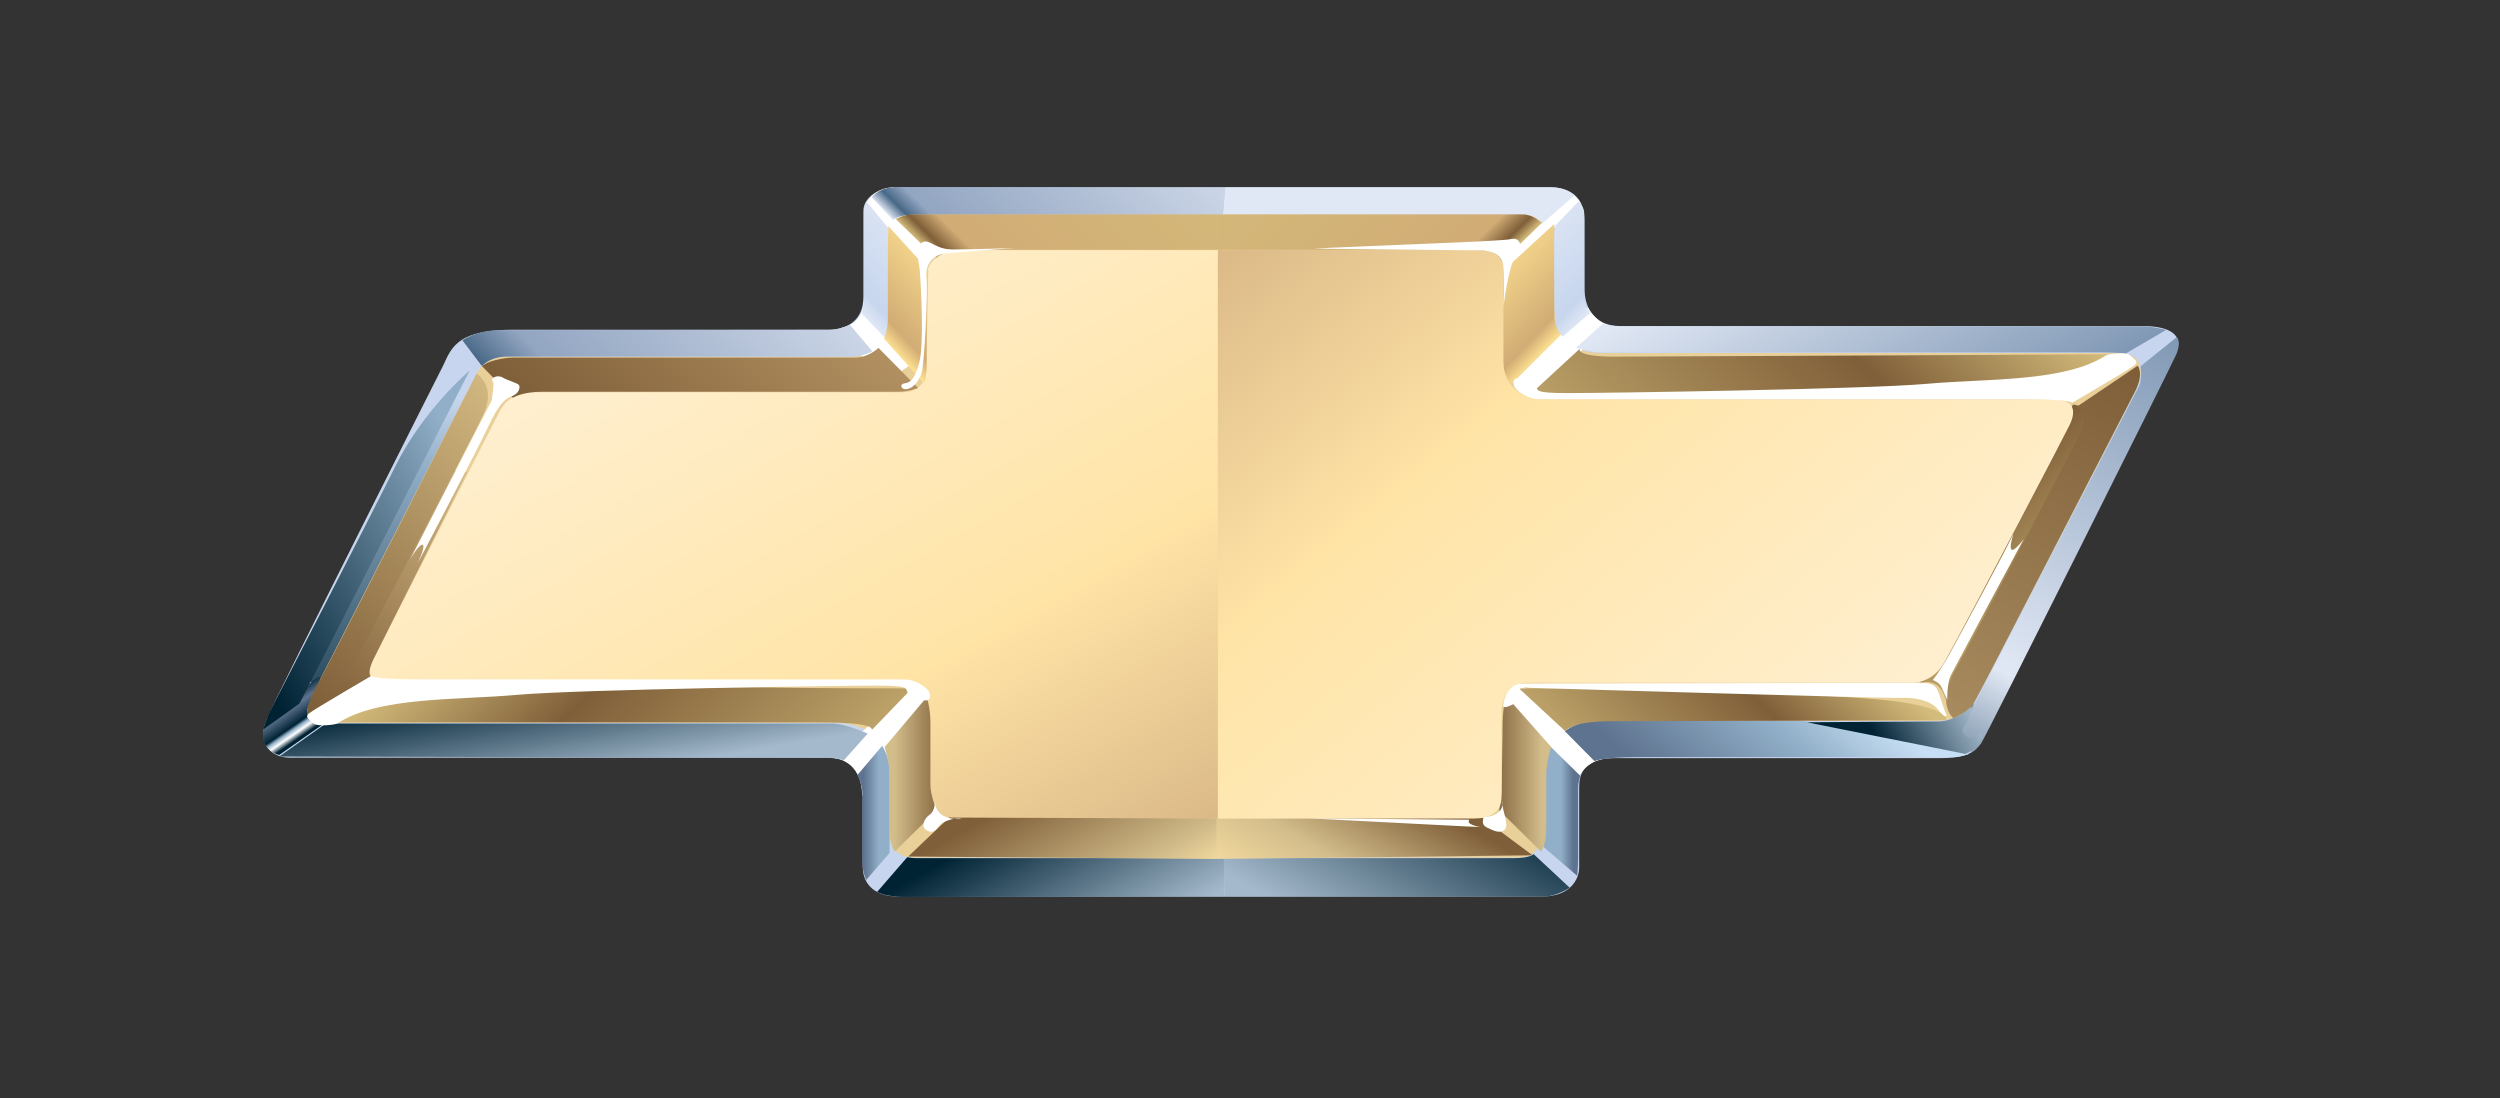 <svg width="173" height="76" viewBox="0 0 173 76" fill="none" xmlns="http://www.w3.org/2000/svg">
<rect x="0" y="0" width="173" height="76" fill="#333333" stroke="none"/>
<g clip-path="url(#clip0_3758_3)">
<g clip-path="url(#clip1_3758_3)">
<mask id="mask0_3758_3" style="mask-type:luminance" maskUnits="userSpaceOnUse" x="-92" y="-193" width="353" height="480">
<path d="M-91.143 286.607H260.108V-192.606H-91.143V286.607Z" fill="white"/>
</mask>
<g mask="url(#mask0_3758_3)">
<path d="M30.686 25.258C31.285 23.91 31.8 22.816 35.573 22.816H57.349C58.549 22.816 59.748 22.226 59.748 20.543V14.568C59.748 13.89 60.435 12.963 62.235 12.963H107.331C108.616 12.963 109.647 13.637 109.647 15.237V19.953C109.647 21.216 110.246 22.563 112.132 22.563H148.311C149.596 22.563 151.311 22.899 150.541 24.5C149.767 26.098 138.023 49.5 137.226 51.064C136.92 51.664 136.683 52.462 134.305 52.462H112.065C111.011 52.462 109.279 52.462 109.279 54.465V60.034C109.279 60.836 108.669 62.037 106.732 62.037H62.113C60.72 62.037 59.702 61.334 59.702 59.967V55.064C59.702 53.997 59.124 52.431 57.495 52.431H20.041C18.851 52.431 17.731 51.529 18.444 49.797C19.157 48.06 30.686 25.258 30.686 25.258Z" fill="#C7D6EE"/>
</g>
<path d="M21.305 47.192L22.346 47.195L32.579 27.197L31.538 27.194L21.305 47.192Z" fill="url(#paint0_linear_3758_3)"/>
<mask id="mask1_3758_3" style="mask-type:luminance" maskUnits="userSpaceOnUse" x="-92" y="-193" width="353" height="480">
<path d="M-91.143 286.607H260.108V-192.606H-91.143V286.607Z" fill="white"/>
</mask>
<g mask="url(#mask1_3758_3)">
<path d="M57.581 50.016H22.552C21.33 50.016 20.902 49.467 21.377 48.534C24.03 43.353 32.752 26.313 32.978 25.86C33.243 25.328 33.886 24.678 35.072 24.678H58.578C61.017 24.678 61.432 23.631 61.432 21.74V16.109C61.432 15.351 61.944 14.848 62.843 14.848H105.896C107.053 14.848 107.565 15.223 107.565 15.98V20.141C107.565 21.78 107.249 24.427 110.97 24.427H146.545C148.143 24.427 148.558 25.485 147.712 27.16C144.564 33.398 136.817 48.187 136.576 48.689C136.271 49.327 135.324 49.888 133.81 49.888H110.459C108.532 49.888 106.608 51.149 106.608 53.041V57.847C106.608 58.722 106.073 59.342 105.12 59.342H63.345C62.053 59.342 61.56 58.623 61.56 57.665V53.292C61.56 51.78 60.533 50.016 57.581 50.016Z" fill="#E9CF98"/>
<path d="M104.296 48.888L109.203 53.911C109.203 53.911 109.553 52.809 110.884 52.536L105.389 47.502C105.389 47.502 104.506 47.993 104.296 48.888ZM57.695 52.466C57.695 52.466 59.658 52.536 59.658 55.082L64.213 48.474L62.951 47.579L57.695 52.466ZM106.107 27.443L111.281 22.49C111.281 22.49 110.579 22.406 109.876 21.286L104.746 26.411L106.107 27.443ZM103.87 17.323L108.649 13.32C108.649 13.32 109.176 13.62 109.395 14.095L104.396 18.616L103.87 17.323ZM59.781 14.769C59.781 13.94 60.565 12.962 61.849 12.962L65.475 17.365C65.475 17.365 64.389 17.365 64.219 17.758C64.047 18.151 63.876 18.993 63.876 18.993L59.781 14.769ZM58.216 22.7C58.216 22.7 59.765 22.458 59.765 20.831L63.36 24.985L61.069 26.612L58.216 22.7Z" fill="white"/>
</g>
<path d="M84.794 12.961L84.629 14.855H105.343C106.023 14.855 106.405 15.023 106.661 15.523L108.955 13.521C108.955 13.521 108.378 12.961 107.328 12.961H84.794Z" fill="url(#paint1_linear_3758_3)"/>
<path d="M61.847 12.963C61.294 12.963 60.657 13.231 60.318 13.647L61.805 15.232C61.805 15.232 62.102 14.857 63.291 14.857H84.628L84.793 12.963H61.847Z" fill="url(#paint2_linear_3758_3)"/>
<path d="M59.78 14.768V20.541C59.78 21.447 59.596 21.669 59.596 21.669L61.236 23.381C61.236 23.381 61.47 22.79 61.47 22.427V16.707C61.47 16.346 61.503 15.82 61.503 15.82L59.963 13.947C59.963 13.947 59.78 14.274 59.78 14.768Z" fill="url(#paint3_linear_3758_3)"/>
<path d="M107.597 15.645C107.597 15.645 107.553 16.316 107.553 16.677C107.553 17.038 107.597 21.914 107.597 22.276C107.597 22.637 108.133 23.307 108.133 23.307L110.095 21.601C110.095 21.601 109.629 21.448 109.629 20.541V14.769C109.629 14.275 109.218 13.947 109.218 13.947L107.597 15.645Z" fill="url(#paint4_linear_3758_3)"/>
<path d="M57.469 22.822C56.854 22.822 35.722 22.846 34.597 22.846C32.963 22.846 32.002 23.554 32.002 23.554L33.346 25.33C33.346 25.33 33.884 24.679 35.07 24.679H58.914C59.745 24.679 60.369 24.31 60.369 24.31L58.811 22.472C58.811 22.472 58.045 22.822 57.469 22.822Z" fill="url(#paint5_linear_3758_3)"/>
<path d="M20.673 48.689L18.237 50.367C18.237 50.367 18.044 51.061 18.408 51.609C18.773 52.155 19.33 52.24 19.33 52.24L22.501 50.015C22.501 50.015 20.706 49.932 21.453 48.627C22.2 47.321 22.159 46.829 22.159 46.829C22.159 46.829 21.288 46.969 20.673 48.689Z" fill="url(#paint6_linear_3758_3)"/>
<path d="M27.364 32.256C25.421 36.184 18.895 48.802 18.667 49.252C18.438 49.701 18.209 50.486 18.209 50.486L20.724 48.69L32.508 25.631C32.508 25.631 29.308 28.326 27.364 32.256Z" fill="url(#paint7_linear_3758_3)"/>
<path d="M22.553 50.068L19.32 52.352C19.32 52.352 56.139 52.441 57.069 52.441C57.998 52.441 58.388 52.615 58.388 52.615L60.046 50.764C60.046 50.764 58.462 50.068 57.583 50.068H22.553Z" fill="url(#paint8_linear_3758_3)"/>
<path d="M59.332 53.631C59.332 53.631 59.671 54.3 59.671 54.834V59.615C59.671 60.299 59.943 60.893 59.943 60.893L61.56 59.021V53.293C61.56 52.379 61.047 51.61 61.047 51.61L59.332 53.631Z" fill="url(#paint9_linear_3758_3)"/>
<path d="M106.604 52.7V58.428L109.142 60.609C109.142 60.609 109.205 60.028 109.205 59.345V54.562C109.205 54.028 109.363 53.693 109.363 53.693L107.143 51.513C107.143 51.513 106.604 51.784 106.604 52.7Z" fill="url(#paint10_linear_3758_3)"/>
<path d="M104.704 59.385H84.744V62.045H106.83C107.581 62.045 108.457 61.554 108.623 61.43L106.12 59.099C106.12 59.099 105.955 59.385 104.704 59.385Z" fill="url(#paint11_linear_3758_3)"/>
<path d="M60.703 61.712C60.703 61.712 61.217 62.07 62.654 62.07C64.089 62.07 84.744 62.044 84.744 62.044V59.384H63.425C63.04 59.384 62.782 59.314 62.782 59.314L60.703 61.712Z" fill="url(#paint12_linear_3758_3)"/>
<path d="M66.438 17.311C65.281 17.311 64.127 17.942 64.127 19.203V25.38C64.127 26.64 63.356 27.144 62.458 27.144H36.899C35.861 27.144 35.057 27.57 34.596 28.428C34.218 29.133 27.835 41.698 25.772 45.758C25.325 46.639 25.716 47.175 26.864 47.175H62.587C64.127 47.175 64.384 48.562 64.384 49.948V54.748C64.384 55.632 65.282 56.641 66.309 56.641H84.28V17.311H66.438Z" fill="url(#paint13_linear_3758_3)"/>
<path d="M108.285 50.596L110.343 52.674C110.343 52.674 110.857 52.395 113.258 52.395H135.205C135.661 52.395 136.29 52.169 136.29 52.169L124.689 49.868C124.689 49.868 111.257 49.878 110.629 49.868C110.605 49.868 110.582 49.867 110.558 49.867C109.196 49.867 108.285 50.596 108.285 50.596Z" fill="url(#paint14_linear_3758_3)"/>
<path d="M109.059 24.059C109.059 24.059 110.062 24.388 110.881 24.388H145.437C146.489 24.388 147.102 24.465 147.102 24.465L149.895 22.83C149.895 22.83 148.999 22.579 148.102 22.579H112.214C111.318 22.579 110.944 22.373 110.944 22.373L109.059 24.059Z" fill="url(#paint15_linear_3758_3)"/>
<path d="M148.12 25.349C148.12 25.349 148.278 26.21 147.979 26.795C147.682 27.38 137.237 47.556 136.765 48.483C136.292 49.409 135.227 49.75 135.227 49.75L136.417 52.088C136.417 52.088 136.839 51.773 137.088 51.455C137.336 51.139 150.187 25.454 150.585 24.553C150.981 23.652 150.632 23.326 150.632 23.326L148.12 25.349Z" fill="url(#paint16_linear_3758_3)"/>
<path d="M134.119 49.924C132.747 49.924 125.031 49.981 125.031 49.981L136.005 52.17C136.005 52.17 136.691 51.892 137.035 51.328C137.378 50.766 137.033 50.599 136.634 50.935C136.235 51.274 135.549 50.713 135.891 50.319C136.235 49.924 136.577 48.689 136.577 48.689C136.577 48.689 135.492 49.924 134.119 49.924Z" fill="url(#paint17_linear_3758_3)"/>
<path d="M32.034 48.187C24.848 48.658 22.553 49.992 22.553 49.992H56.871C60.774 49.992 60.328 50.517 60.306 50.54L63.1 47.638C63.1 47.638 56.312 47.638 52 47.56C51.452 47.551 50.837 47.546 50.165 47.546C45.556 47.546 38.308 47.777 32.034 48.187Z" fill="url(#paint18_linear_3758_3)"/>
<path d="M112.978 47.561C109.925 47.638 105.117 47.638 105.117 47.638L108.321 50.602C108.321 50.602 108.651 49.908 111.478 49.908C114.306 49.908 134.69 49.839 134.69 49.839C134.69 49.839 135.034 48.745 129.032 48.324C124.304 47.992 117.169 47.553 113.72 47.553C113.472 47.553 113.225 47.555 112.978 47.561Z" fill="url(#paint19_linear_3758_3)"/>
<path d="M105.717 27.454C105.717 27.454 110.526 27.454 113.579 27.532C116.633 27.61 135.144 26.786 140.235 26.315C145.326 25.844 146.95 24.51 146.95 24.51C146.95 24.51 114.585 24.68 111.757 24.68C108.931 24.68 109.325 24.13 109.325 24.13L105.717 27.454Z" fill="url(#paint20_linear_3758_3)"/>
<path d="M61.217 51.694C61.217 51.694 61.56 52.788 61.56 53.63V57.419C61.56 58.429 61.904 58.935 61.904 58.935L64.818 56.072C64.818 56.072 64.383 55.062 64.383 54.304V50.032C64.383 49.044 64.132 48.241 64.132 48.241L61.217 51.694Z" fill="url(#paint21_linear_3758_3)"/>
<path d="M103.985 50.008C103.985 50.996 103.917 53.639 103.917 54.398C103.917 55.154 103.74 56.072 103.74 56.072L106.654 58.935C106.654 58.935 106.998 58.429 106.998 57.419V53.63C106.998 52.788 107.341 51.694 107.341 51.694L104.22 48.161C104.069 48.766 103.99 49.386 103.985 50.008Z" fill="url(#paint22_linear_3758_3)"/>
<path d="M62.848 59.272L84.109 59.44L84.195 59.438V56.641L65.676 56.575L62.848 59.272Z" fill="url(#paint23_linear_3758_3)"/>
<path d="M84.279 56.641H84.193V59.438L106.055 59.188L102.54 56.575L84.279 56.641Z" fill="url(#paint24_linear_3758_3)"/>
<path d="M63.132 14.838C62.532 14.838 61.977 15.156 61.977 15.156L64.795 17.879C64.795 17.879 65.072 17.288 67.058 17.288H84.278V14.838H63.132Z" fill="url(#paint25_linear_3758_3)"/>
<path d="M84.277 14.838V17.288H101.497C103.483 17.288 103.894 18.137 103.894 18.137L106.711 15.415C106.711 15.415 106.024 14.838 105.424 14.838H84.277Z" fill="url(#paint26_linear_3758_3)"/>
<path d="M61.44 17.218V22.163C61.44 22.75 61.178 23.445 61.178 23.445L63.938 26.521C63.938 26.521 64.124 26.266 64.124 24.985C64.124 23.703 64.235 18.686 64.235 18.686L61.476 15.646C61.476 15.646 61.44 16.45 61.44 17.218Z" fill="url(#paint27_linear_3758_3)"/>
<path d="M104.012 18.745V24.893C104.012 26.175 104.622 26.521 104.622 26.521L107.994 23.185C107.994 23.185 107.555 22.486 107.555 21.902C107.555 21.315 107.526 17.74 107.526 16.971C107.526 16.202 107.561 15.491 107.561 15.491L104.012 18.745Z" fill="url(#paint28_linear_3758_3)"/>
<path d="M59.16 24.748H35.499C34.813 24.748 33.698 25 33.355 25.338L35.499 27.527C35.499 27.527 36.099 27.107 37.557 27.107H62.161C62.848 27.107 63.533 26.853 63.533 26.853L60.79 24.075C60.79 24.075 60.104 24.748 59.16 24.748Z" fill="url(#paint29_linear_3758_3)"/>
<path d="M132.857 47.268C132.857 47.268 134.182 46.779 134.597 48.324C134.597 48.324 134.928 48.813 135.838 47.511C136.749 46.21 145.362 28.809 145.277 28.562C145.194 28.319 143.455 27.993 143.455 27.993L132.857 47.268Z" fill="url(#paint30_linear_3758_3)"/>
<path d="M143.703 28.155C144.118 28.398 144.531 28.724 143.952 29.944C143.373 31.161 136.748 43.849 135.342 46.288C133.934 48.727 135.175 49.703 135.175 49.703C135.175 49.703 136.253 49.214 136.576 48.687C136.903 48.158 147.017 28.479 147.713 27.158C148.409 25.836 147.926 25.307 147.926 25.307L143.703 28.155Z" fill="url(#paint31_linear_3758_3)"/>
<path d="M84.277 17.311V56.641H101.984C103.01 56.641 103.909 56.263 103.909 55.126V49.26C103.909 48.126 104.678 47.245 105.577 47.245H132.288C133.226 47.245 134.068 46.706 134.556 45.82C136.738 41.856 142.75 30.362 143.204 29.435C143.76 28.304 143.416 27.648 142.129 27.648H106.732C105.192 27.648 104.035 26.515 104.035 25.128V18.699C104.035 17.816 103.522 17.311 102.368 17.311L84.277 17.311Z" fill="url(#paint32_linear_3758_3)"/>
<path d="M22.262 48.898L25.689 46.858C25.689 46.858 25.296 46.69 25.913 45.477C26.531 44.264 32.317 32.677 32.317 32.677L31.026 32.402L22.262 48.898Z" fill="url(#paint33_linear_3758_3)"/>
<path d="M21.953 47.398C21.096 48.914 21.268 49.502 21.268 49.502L23.325 48.155C23.325 48.155 32.498 30.725 33.441 28.703C34.385 26.683 32.979 25.86 32.979 25.86C32.979 25.86 22.811 45.882 21.953 47.398Z" fill="url(#paint34_linear_3758_3)"/>
<path d="M23.34 50.065C23.204 50.154 21.951 50.306 21.706 50.065C21.46 49.825 21.05 49.638 21.378 49.37C21.706 49.101 25.738 46.747 25.738 46.747C25.738 46.747 25.248 47.014 29.391 47.014H62.533C63.405 47.014 64.222 47.602 64.332 47.977C64.441 48.353 64.222 48.512 63.95 48.46C63.679 48.406 62.969 48.191 62.806 47.923C62.642 47.656 63.024 47.442 60.625 47.442C58.227 47.442 39.911 47.711 35.77 48.084C31.627 48.46 26.174 48.191 23.34 50.065ZM145.753 24.58C145.888 24.492 147.144 24.34 147.389 24.58C147.634 24.821 148.043 25.008 147.716 25.276C147.389 25.544 143.355 27.899 143.355 27.899C143.355 27.899 143.844 27.632 139.702 27.632H106.56C105.688 27.632 104.87 27.044 104.762 26.669C104.652 26.293 104.87 26.132 105.141 26.186C105.416 26.241 106.124 26.455 106.288 26.721C106.451 26.99 106.069 27.203 108.468 27.203C110.867 27.203 129.18 26.936 133.325 26.561C137.466 26.186 142.919 26.455 145.753 24.58M34.041 27.677C34.041 27.298 34.255 26.583 34.084 26.373C33.912 26.162 34.426 25.91 34.77 26.119C35.113 26.33 35.841 26.498 35.926 26.667C36.012 26.835 35.884 27.255 35.413 27.424C34.941 27.592 34.512 27.971 33.783 29.528C33.054 31.087 28.896 39.002 28.896 39.002C28.896 39.002 29.497 37.739 29.239 37.696C28.982 37.654 28.383 38.708 28.383 38.708L34.041 27.677ZM62.702 26.932C62.347 26.968 62.248 26.586 62.551 26.536C62.855 26.486 63.258 26.462 63.611 25.098C63.966 23.733 63.713 19.592 63.662 18.848C63.611 18.104 63.258 17.212 63.764 16.816C64.269 16.418 64.622 17.262 65.935 17.262C67.248 17.262 70.228 17.163 70.228 17.163C70.228 17.163 66.036 17.458 65.329 17.559C64.622 17.659 64.016 18.203 64.116 19.195C64.218 20.188 63.966 25.297 63.764 25.842C63.562 26.387 63.207 26.883 62.702 26.932ZM90.981 17.193C90.424 17.218 101.629 17.323 102.335 17.323C103.042 17.323 103.85 17.533 104.002 18.227C104.153 18.922 104.046 21.198 104.046 21.198C104.046 21.198 104.394 18.277 104.899 17.732C105.404 17.184 105.253 16.392 104.597 16.539C103.94 16.69 98.74 16.849 90.981 17.193ZM105.943 47.6C105.59 47.549 105.187 47.502 105.085 47.798C104.984 48.094 105.539 48.292 104.984 48.588C104.431 48.885 104.019 49.068 104.019 48.82C104.019 48.572 104.305 47.301 105.363 47.301C106.421 47.301 132.537 47.252 132.942 47.252C133.344 47.252 133.848 47.301 134.049 47.698C134.25 48.094 134.502 49.083 134.654 49.381C134.804 49.678 134.553 49.678 134.098 49.083C133.645 48.489 132.488 48.243 131.582 48.292C130.674 48.342 105.943 47.6 105.943 47.6ZM134.754 48.441C134.754 48.441 134.503 47.897 134.351 47.549C134.2 47.204 133.747 47.057 133.747 47.057C133.747 47.057 134.25 46.461 134.954 45.176C135.661 43.891 138.985 37.755 139.337 36.913C139.337 36.913 138.582 39.191 140.042 37.309C140.042 37.309 135.308 46.114 135.005 46.709C134.704 47.303 134.753 48.441 134.753 48.441M64.697 55.366C64.697 55.366 64.757 56.077 64.336 56.373C63.915 56.668 63.734 57.2 64.096 57.438C64.457 57.674 64.698 57.556 64.938 57.2C65.179 56.846 66.023 56.55 66.564 56.669C66.565 56.668 64.697 56.903 64.697 55.366ZM90.656 56.633C90.656 56.633 100.821 57.159 101.423 57.187L102.447 57.233C102.447 57.233 101.368 57.065 101.687 56.724L90.656 56.633H90.656ZM102.703 56.55C102.703 56.55 102.403 57.023 102.884 57.258C103.367 57.495 103.849 57.731 104.15 57.377C104.451 57.022 103.91 56.076 103.969 55.425C103.969 55.425 104.21 56.432 102.703 56.55Z" fill="white"/>
</g>
</g>
<defs>
<linearGradient id="paint0_linear_3758_3" x1="31.905" y1="27.512" x2="31.835" y2="53.719" gradientUnits="userSpaceOnUse">
<stop stop-color="#C7D6EE"/>
<stop offset="0.185" stop-color="#91AFC8"/>
<stop offset="1" stop-color="#002334"/>
</linearGradient>
<linearGradient id="paint1_linear_3758_3" x1="-68590.3" y1="24450.7" x2="-68574.2" y2="24434.3" gradientUnits="userSpaceOnUse">
<stop stop-color="#E1E8F5"/>
<stop offset="0.899" stop-color="#92A5C1"/>
<stop offset="0.955" stop-color="#476886"/>
<stop offset="1" stop-color="#E1E8F5"/>
</linearGradient>
<linearGradient id="paint2_linear_3758_3" x1="66.619" y1="19.945" x2="83.089" y2="3.176" gradientUnits="userSpaceOnUse">
<stop stop-color="#E1E8F5"/>
<stop offset="0.039" stop-color="#476886"/>
<stop offset="0.09" stop-color="#92A5C1"/>
<stop offset="1" stop-color="#E1E8F5"/>
</linearGradient>
<linearGradient id="paint3_linear_3758_3" x1="58.501" y1="20.565" x2="63.87" y2="15.467" gradientUnits="userSpaceOnUse">
<stop stop-color="#E1E8F5"/>
<stop offset="0.157" stop-color="#C7D6EE"/>
<stop offset="1" stop-color="#E1E8F5"/>
</linearGradient>
<linearGradient id="paint4_linear_3758_3" x1="110.942" y1="20.722" x2="105.257" y2="15.325" gradientUnits="userSpaceOnUse">
<stop stop-color="#E1E8F5"/>
<stop offset="0.157" stop-color="#C7D6EE"/>
<stop offset="1" stop-color="#E1E8F5"/>
</linearGradient>
<linearGradient id="paint5_linear_3758_3" x1="39.088" y1="30.954" x2="57.559" y2="12.146" gradientUnits="userSpaceOnUse">
<stop stop-color="#476886"/>
<stop offset="0.129" stop-color="#92A5C1"/>
<stop offset="1" stop-color="#E1E8F5"/>
</linearGradient>
<linearGradient id="paint6_linear_3758_3" x1="21.304" y1="50.647" x2="19.15" y2="47.516" gradientUnits="userSpaceOnUse">
<stop stop-color="#002334"/>
<stop offset="0.107" stop-color="white"/>
<stop offset="0.185" stop-color="#91AFC8"/>
<stop offset="0.242" stop-color="#002334"/>
<stop offset="0.534" stop-color="#5E738F"/>
<stop offset="0.758" stop-color="#002334"/>
<stop offset="1" stop-color="#002334"/>
</linearGradient>
<linearGradient id="paint7_linear_3758_3" x1="33.179" y1="34.158" x2="16.331" y2="42.888" gradientUnits="userSpaceOnUse">
<stop stop-color="#91AFC8"/>
<stop offset="1" stop-color="#002334"/>
</linearGradient>
<linearGradient id="paint8_linear_3758_3" x1="40.113" y1="53.993" x2="38.856" y2="46.737" gradientUnits="userSpaceOnUse">
<stop stop-color="#A5B9CC"/>
<stop offset="1" stop-color="#002334"/>
</linearGradient>
<linearGradient id="paint9_linear_3758_3" x1="59.761" y1="56.25" x2="61.923" y2="56.25" gradientUnits="userSpaceOnUse">
<stop stop-color="#5E738F"/>
<stop offset="0.489" stop-color="#91AFC8"/>
<stop offset="1" stop-color="#91AFC8"/>
</linearGradient>
<linearGradient id="paint10_linear_3758_3" x1="108.88" y1="56.06" x2="106.202" y2="56.06" gradientUnits="userSpaceOnUse">
<stop stop-color="#5E738F"/>
<stop offset="0.32" stop-color="#91AFC8"/>
<stop offset="1" stop-color="#91AFC8"/>
</linearGradient>
<linearGradient id="paint11_linear_3758_3" x1="93.702" y1="65.499" x2="100.83" y2="52.929" gradientUnits="userSpaceOnUse">
<stop stop-color="#A5B9CC"/>
<stop offset="1" stop-color="#002334"/>
</linearGradient>
<linearGradient id="paint12_linear_3758_3" x1="70.44" y1="56.624" x2="77.624" y2="69.291" gradientUnits="userSpaceOnUse">
<stop stop-color="#002334"/>
<stop offset="0.775" stop-color="#A5B9CC"/>
<stop offset="1" stop-color="#A5B9CC"/>
</linearGradient>
<linearGradient id="paint13_linear_3758_3" x1="48.262" y1="20.669" x2="80.34" y2="77.24" gradientUnits="userSpaceOnUse">
<stop stop-color="#FFEFCF"/>
<stop offset="0.461" stop-color="#FFE4A6"/>
<stop offset="1" stop-color="#BC956E"/>
</linearGradient>
<linearGradient id="paint14_linear_3758_3" x1="117.514" y1="56.604" x2="126.575" y2="46.32" gradientUnits="userSpaceOnUse">
<stop stop-color="#5E738F"/>
<stop offset="0.607" stop-color="#91AFC8"/>
<stop offset="1" stop-color="#C7DFF4"/>
</linearGradient>
<linearGradient id="paint15_linear_3758_3" x1="124.497" y1="14.969" x2="136.442" y2="36.035" gradientUnits="userSpaceOnUse">
<stop stop-color="#E1E8F5"/>
<stop offset="0.815" stop-color="#7F97B4"/>
<stop offset="0.904" stop-color="#476886"/>
<stop offset="1" stop-color="#002334"/>
</linearGradient>
<linearGradient id="paint16_linear_3758_3" x1="135.321" y1="50.964" x2="154.769" y2="16.667" gradientUnits="userSpaceOnUse">
<stop stop-color="#8CA0B5"/>
<stop offset="0.14" stop-color="#E1E8F5"/>
<stop offset="0.815" stop-color="#7F97B4"/>
<stop offset="0.904" stop-color="#476886"/>
<stop offset="1" stop-color="#002334"/>
</linearGradient>
<linearGradient id="paint17_linear_3758_3" x1="130.037" y1="51.365" x2="137.058" y2="47.239" gradientUnits="userSpaceOnUse">
<stop stop-color="#002334"/>
<stop offset="0.815" stop-color="#A5B9CC"/>
<stop offset="0.888" stop-color="#002334"/>
<stop offset="1" stop-color="#002334"/>
</linearGradient>
<linearGradient id="paint18_linear_3758_3" x1="33.679" y1="39.855" x2="56.434" y2="63.024" gradientUnits="userSpaceOnUse">
<stop stop-color="#D4BC7B"/>
<stop offset="0.332" stop-color="#7F5F39"/>
<stop offset="1" stop-color="#D4BC7B"/>
</linearGradient>
<linearGradient id="paint19_linear_3758_3" x1="126.433" y1="42.322" x2="110.179" y2="58.871" gradientUnits="userSpaceOnUse">
<stop stop-color="#D4BC7B"/>
<stop offset="0.332" stop-color="#7F5F39"/>
<stop offset="1" stop-color="#D4BC7B"/>
</linearGradient>
<linearGradient id="paint20_linear_3758_3" x1="136.865" y1="15.617" x2="110.594" y2="42.365" gradientUnits="userSpaceOnUse">
<stop stop-color="#D4BC7B"/>
<stop offset="0.332" stop-color="#7F5F39"/>
<stop offset="1" stop-color="#D4BC7B"/>
</linearGradient>
<linearGradient id="paint21_linear_3758_3" x1="61.878" y1="53.587" x2="65.373" y2="53.587" gradientUnits="userSpaceOnUse">
<stop stop-color="#D3BD8B"/>
<stop offset="1" stop-color="#7F5F39"/>
</linearGradient>
<linearGradient id="paint22_linear_3758_3" x1="106.728" y1="53.55" x2="103.233" y2="53.55" gradientUnits="userSpaceOnUse">
<stop stop-color="#D3BD8B"/>
<stop offset="1" stop-color="#7F5F39"/>
</linearGradient>
<linearGradient id="paint23_linear_3758_3" x1="71.595" y1="54.666" x2="77.916" y2="65.814" gradientUnits="userSpaceOnUse">
<stop stop-color="#7F5F39"/>
<stop offset="0.646" stop-color="#D3BD8B"/>
<stop offset="0.888" stop-color="#FFE4A6"/>
<stop offset="1" stop-color="#FFE4A6"/>
</linearGradient>
<linearGradient id="paint24_linear_3758_3" x1="97.011" y1="54.676" x2="90.105" y2="66.854" gradientUnits="userSpaceOnUse">
<stop stop-color="#7F5F39"/>
<stop offset="0.455" stop-color="#D3BD8B"/>
<stop offset="0.888" stop-color="#FFE4A6"/>
<stop offset="1" stop-color="#FFE4A6"/>
</linearGradient>
<linearGradient id="paint25_linear_3758_3" x1="68.072" y1="21.144" x2="82.801" y2="6.147" gradientUnits="userSpaceOnUse">
<stop stop-color="#D4BC7B"/>
<stop offset="0.039" stop-color="#7F5F39"/>
<stop offset="0.107" stop-color="#D1AC75"/>
<stop offset="1" stop-color="#D4BC7B"/>
</linearGradient>
<linearGradient id="paint26_linear_3758_3" x1="100.635" y1="21.348" x2="85.649" y2="6.089" gradientUnits="userSpaceOnUse">
<stop stop-color="#D4BC7B"/>
<stop offset="0.039" stop-color="#7F5F39"/>
<stop offset="0.107" stop-color="#D1AC75"/>
<stop offset="1" stop-color="#D4BC7B"/>
</linearGradient>
<linearGradient id="paint27_linear_3758_3" x1="60.598" y1="22.979" x2="66.082" y2="17.773" gradientUnits="userSpaceOnUse">
<stop stop-color="#FFE292"/>
<stop offset="0.157" stop-color="#D1AC75"/>
<stop offset="1" stop-color="#FFE292"/>
</linearGradient>
<linearGradient id="paint28_linear_3758_3" x1="108.224" y1="22.935" x2="102.507" y2="17.508" gradientUnits="userSpaceOnUse">
<stop stop-color="#FFE292"/>
<stop offset="0.157" stop-color="#D1AC75"/>
<stop offset="1" stop-color="#FFE292"/>
</linearGradient>
<linearGradient id="paint29_linear_3758_3" x1="41.579" y1="32.891" x2="58.672" y2="15.488" gradientUnits="userSpaceOnUse">
<stop stop-color="#7F5F39"/>
<stop offset="1" stop-color="#BD9B6A"/>
</linearGradient>
<linearGradient id="paint30_linear_3758_3" x1="136.32" y1="35.267" x2="143.592" y2="42.672" gradientUnits="userSpaceOnUse">
<stop stop-color="#7F5F39"/>
<stop offset="1" stop-color="#D4BC7B"/>
</linearGradient>
<linearGradient id="paint31_linear_3758_3" x1="134.505" y1="49.086" x2="150.403" y2="17.907" gradientUnits="userSpaceOnUse">
<stop stop-color="#A78A5E"/>
<stop offset="0.764" stop-color="#7F5F39"/>
<stop offset="0.916" stop-color="#674C2B"/>
<stop offset="1" stop-color="#674C2B"/>
</linearGradient>
<linearGradient id="paint32_linear_3758_3" x1="124.112" y1="54.459" x2="78.597" y2="-0.768" gradientUnits="userSpaceOnUse">
<stop stop-color="#FFEFCF"/>
<stop offset="0.461" stop-color="#FFE4A6"/>
<stop offset="1" stop-color="#BC956E"/>
</linearGradient>
<linearGradient id="paint33_linear_3758_3" x1="20.912" y1="46.985" x2="36.695" y2="30.916" gradientUnits="userSpaceOnUse">
<stop stop-color="#7F5F39"/>
<stop offset="1" stop-color="#E9CF98"/>
</linearGradient>
<linearGradient id="paint34_linear_3758_3" x1="18.768" y1="46.23" x2="40.001" y2="24.612" gradientUnits="userSpaceOnUse">
<stop stop-color="#7F5F39"/>
<stop offset="1" stop-color="#E4CB90"/>
</linearGradient>
<clipPath id="clip0_3758_3">
<rect width="173" height="76" fill="white"/>
</clipPath>
<clipPath id="clip1_3758_3">
<rect width="264.96" height="368" fill="white" transform="translate(-48 -137)"/>
</clipPath>
</defs>
</svg>
